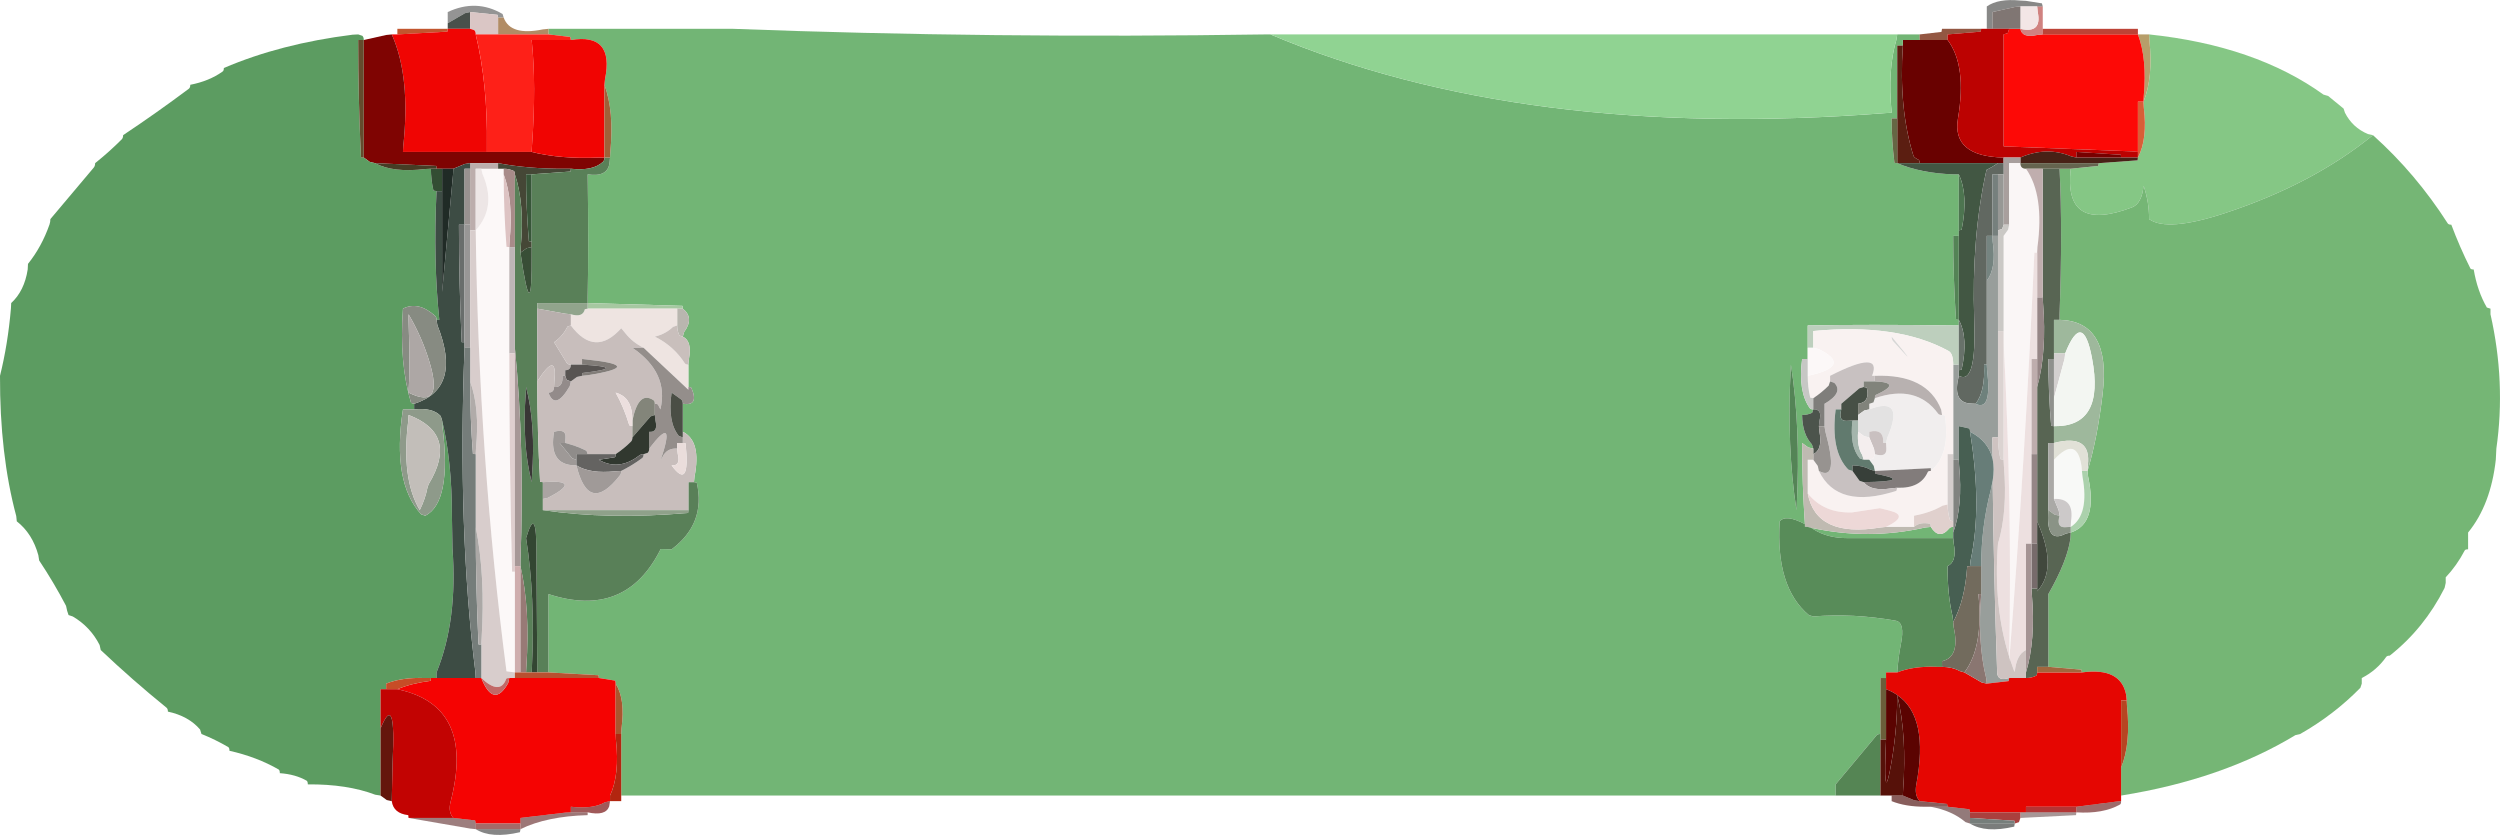 <?xml version="1.0" encoding="UTF-8" standalone="no"?>
<svg xmlns:xlink="http://www.w3.org/1999/xlink" height="149.2px" width="446.7px" xmlns="http://www.w3.org/2000/svg">
  <g transform="matrix(1.0, 0.0, 0.0, 1.0, 223.35, 74.6)">
    <path d="M160.65 -68.45 Q179.65 -66.45 191.8 -57.7 L192.65 -57.45 195.4 -55.2 195.65 -54.45 Q197.0 -51.8 199.75 -50.65 L200.65 -50.45 Q189.9 -41.7 174.3 -36.55 163.9 -33.1 160.65 -35.45 160.65 -38.45 159.75 -41.15 L159.65 -41.35 Q159.35 -38.25 157.6 -37.55 145.3 -32.85 146.65 -44.45 L151.55 -44.95 151.65 -45.45 158.6 -45.95 158.65 -46.45 Q160.4 -49.7 159.7 -55.45 L159.65 -56.45 Q161.4 -60.7 160.7 -67.45 L160.65 -68.45" fill="#85c785" fill-opacity="0.996" fill-rule="evenodd" stroke="none"/>
    <path d="M158.65 -68.45 L159.65 -68.45 160.65 -68.45 160.7 -67.45 Q161.4 -60.7 159.65 -56.45 L159.7 -57.45 Q160.3 -64.1 158.65 -68.45" fill="#b79e6a" fill-rule="evenodd" stroke="none"/>
    <path d="M200.65 -50.45 Q208.3 -43.6 214.0 -34.7 214.15 -34.45 214.65 -34.45 216.15 -30.45 218.05 -26.65 218.15 -26.45 218.65 -26.45 219.3 -22.6 221.0 -19.65 L221.65 -19.45 221.65 -18.45 Q224.4 -6.3 222.7 5.55 L222.65 6.55 222.6 7.55 Q221.7 15.6 217.65 20.55 L217.65 22.55 217.65 23.55 Q217.15 23.55 217.05 23.75 215.6 26.5 213.65 28.55 L213.65 29.55 213.45 30.45 Q209.8 37.7 203.65 42.55 203.15 42.55 203.0 42.8 201.3 45.2 198.65 46.55 L198.65 47.55 198.4 48.3 Q193.7 53.1 187.65 56.55 L186.8 56.75 Q173.75 64.65 155.65 67.55 L155.65 66.55 155.65 62.55 Q157.4 58.3 156.7 51.55 L156.65 50.55 156.55 49.55 Q155.6 44.6 148.65 45.55 L148.55 45.05 142.65 44.55 142.65 43.55 142.65 31.55 Q146.1 25.5 146.6 21.55 L146.65 20.55 Q151.55 18.95 149.75 10.55 L149.65 9.55 Q151.4 3.8 152.35 -4.25 153.9 -17.2 144.65 -17.45 L144.65 -18.45 Q145.2 -33.4 144.65 -44.45 L145.65 -44.45 146.65 -44.45 Q145.3 -32.85 157.6 -37.55 159.35 -38.25 159.65 -41.35 L159.75 -41.15 Q160.65 -38.45 160.65 -35.45 163.9 -33.1 174.3 -36.55 189.9 -41.7 200.65 -50.45" fill="#75b675" fill-opacity="0.996" fill-rule="evenodd" stroke="none"/>
    <path d="M159.65 -56.45 L159.7 -55.45 Q160.4 -49.7 158.65 -46.45 L158.65 -47.45 158.65 -48.45 158.65 -56.45 159.65 -56.45" fill="#d95e37" fill-rule="evenodd" stroke="none"/>
    <path d="M158.65 -68.45 Q160.3 -64.1 159.7 -57.45 L159.65 -56.45 158.65 -56.45 158.65 -48.45 158.65 -47.45 157.65 -47.55 134.65 -48.45 134.65 -49.45 134.65 -68.45 135.4 -68.7 135.65 -69.45 136.65 -69.45 137.65 -69.45 Q137.95 -67.75 140.65 -68.35 L141.65 -68.45 157.65 -68.45 158.65 -68.45" fill="#fd0906" fill-rule="evenodd" stroke="none"/>
    <path d="M116.65 -66.45 L116.65 -67.45 118.65 -67.45 119.65 -67.45 123.65 -67.45 124.65 -67.45 Q128.1 -62.9 126.5 -53.45 125.35 -46.65 134.65 -46.45 L134.65 -45.45 133.65 -45.45 132.65 -45.45 119.65 -45.45 Q119.65 -45.95 119.45 -46.05 118.65 -46.45 118.55 -46.75 115.9 -55.2 116.65 -66.45" fill="#690100" fill-rule="evenodd" stroke="none"/>
    <path d="M104.65 67.55 L66.65 67.55 -112.35 67.55 -112.35 66.55 -112.35 56.55 -112.3 55.55 Q-111.6 50.3 -113.35 47.55 -113.35 47.05 -113.5 47.0 L-116.35 46.55 -116.4 46.05 -125.35 45.55 -125.35 44.55 -125.35 31.55 Q-111.55 36.05 -105.3 23.5 L-103.35 23.55 Q-97.2 18.95 -98.85 11.65 L-99.35 11.55 -99.25 10.55 Q-98.0 4.2 -101.35 2.55 L-101.35 1.55 -101.35 -2.45 Q-98.4 -2.0 -99.8 -5.25 -99.85 -5.45 -100.35 -5.45 L-100.35 -6.45 -100.35 -9.45 -100.25 -10.45 Q-99.65 -13.65 -101.35 -14.45 L-101.1 -15.3 Q-99.25 -17.8 -101.35 -19.45 L-101.4 -19.95 -118.35 -20.45 -118.35 -21.45 Q-118.15 -30.65 -118.35 -43.45 -114.8 -42.9 -114.45 -45.45 L-114.35 -46.45 -114.3 -47.45 Q-113.6 -54.7 -115.35 -59.45 L-115.25 -60.45 Q-113.55 -68.75 -121.35 -67.45 L-121.45 -68.0 -125.35 -68.45 -125.35 -69.45 -93.35 -69.45 -92.35 -69.45 Q-46.1 -67.7 2.65 -68.45 L3.65 -68.45 Q48.95 -49.35 113.65 -54.4 L114.65 -54.45 Q113.9 -62.2 115.5 -67.5 L115.65 -68.45 118.65 -68.45 119.65 -68.45 119.65 -67.45 118.65 -67.45 116.65 -67.45 116.65 -66.45 115.65 -66.45 115.65 -54.45 115.65 -53.45 114.65 -53.45 Q114.65 -49.45 115.15 -45.5 L115.65 -45.45 Q119.85 -43.65 125.65 -43.45 L126.65 -43.45 126.65 -34.45 126.65 -33.45 126.65 -32.45 125.65 -32.45 Q125.65 -24.95 126.15 -17.5 L126.65 -17.45 126.65 -16.45 125.65 -16.45 Q110.45 -16.65 99.65 -16.45 L99.65 -13.45 99.65 -12.45 99.65 -11.45 99.65 -10.45 98.65 -10.45 Q97.9 -4.7 100.0 -1.7 100.15 -1.45 100.65 -1.45 L100.45 -0.85 Q99.65 -0.45 98.65 -0.45 98.7 3.0 100.4 4.8 L100.65 5.55 99.75 5.35 98.65 4.55 Q98.65 11.8 99.15 19.05 95.75 17.25 94.65 18.55 93.9 30.3 99.85 35.3 L100.65 35.55 Q107.7 34.95 115.35 36.3 117.1 36.6 116.3 40.5 115.85 42.75 115.65 45.55 L114.65 45.55 113.65 45.55 113.65 46.55 112.65 46.55 112.65 55.55 112.65 56.55 Q112.15 56.55 111.95 56.8 L104.65 65.55 104.65 66.55 104.65 67.55 M125.65 20.55 L125.65 21.55 106.65 21.55 Q103.15 21.55 100.65 19.95 L100.25 19.7 Q110.5 21.95 120.65 19.65 L121.65 19.55 Q123.15 21.95 124.95 19.8 125.15 19.55 125.65 19.55 L125.65 20.55 M96.65 -9.45 L96.6 -8.45 Q95.9 5.3 97.65 16.55 L97.7 15.55 Q98.4 1.8 96.65 -9.45" fill="#72b575" fill-opacity="0.996" fill-rule="evenodd" stroke="none"/>
    <path d="M3.65 -68.45 L114.65 -68.45 115.65 -68.45 115.5 -67.5 Q113.9 -62.2 114.65 -54.45 L113.65 -54.4 Q48.95 -49.35 3.65 -68.45" fill="#90d392" fill-rule="evenodd" stroke="none"/>
    <path d="M115.65 -53.45 L115.65 -54.45 115.65 -66.45 116.65 -66.45 Q115.9 -55.2 118.55 -46.75 118.65 -46.45 119.45 -46.05 119.65 -45.95 119.65 -45.45 L118.65 -45.45 115.65 -45.45 115.65 -46.45 115.65 -53.45" fill="#5b1e11" fill-rule="evenodd" stroke="none"/>
    <path d="M115.65 -53.45 L115.65 -46.45 115.65 -45.45 115.15 -45.5 Q114.65 -49.45 114.65 -53.45 L115.65 -53.45" fill="#666644" fill-rule="evenodd" stroke="none"/>
    <path d="M115.65 -45.45 L118.65 -45.45 119.65 -45.45 132.65 -45.45 133.65 -45.45 132.55 -44.75 131.6 -44.25 Q128.9 -32.2 129.4 -17.45 129.85 -5.7 126.65 -7.45 L126.65 -8.45 127.15 -8.55 Q128.4 -14.2 126.65 -17.45 L126.65 -18.45 126.65 -32.45 126.65 -33.45 127.15 -33.55 Q128.4 -39.7 126.65 -43.45 L125.65 -43.45 Q119.85 -43.65 115.65 -45.45" fill="#425743" fill-rule="evenodd" stroke="none"/>
    <path d="M141.65 -73.45 L141.65 -70.45 141.65 -69.45 141.65 -68.45 140.65 -68.35 Q137.95 -67.75 137.65 -69.45 141.55 -68.55 140.75 -72.45 L140.65 -73.45 141.65 -73.45" fill="#c9706e" fill-opacity="0.875" fill-rule="evenodd" stroke="none"/>
    <path d="M131.65 -69.45 L131.65 -70.45 131.65 -71.45 131.65 -73.45 Q133.7 -74.9 137.65 -74.5 L138.65 -74.45 141.5 -74.0 141.65 -73.45 140.65 -73.45 139.65 -73.45 137.65 -73.45 136.65 -73.35 132.65 -72.45 132.65 -70.45 132.65 -69.45 131.65 -69.45" fill="#2d2d2b" fill-opacity="0.565" fill-rule="evenodd" stroke="none"/>
    <path d="M137.65 -73.45 L139.65 -73.45 140.65 -73.45 140.75 -72.45 Q141.55 -68.55 137.65 -69.45 L137.65 -70.45 137.65 -73.45" fill="#f3e5e5" fill-opacity="0.992" fill-rule="evenodd" stroke="none"/>
    <path d="M141.65 -69.45 L157.65 -69.45 158.65 -69.45 158.65 -68.45 157.65 -68.45 141.65 -68.45 141.65 -69.45" fill="#ad1607" fill-opacity="0.804" fill-rule="evenodd" stroke="none"/>
    <path d="M137.65 -73.45 L137.65 -70.45 137.65 -69.45 136.65 -69.45 135.65 -69.45 134.65 -69.45 132.65 -69.45 132.65 -70.45 132.65 -72.45 136.65 -73.35 137.65 -73.45" fill="#7f7471" fill-opacity="0.988" fill-rule="evenodd" stroke="none"/>
    <path d="M119.65 -68.45 L123.55 -68.9 123.65 -69.45 129.65 -69.45 130.65 -69.45 130.55 -68.95 124.65 -68.45 124.65 -67.45 123.65 -67.45 119.65 -67.45 119.65 -68.45" fill="#854129" fill-opacity="0.882" fill-rule="evenodd" stroke="none"/>
    <path d="M130.65 -69.45 L131.65 -69.45 132.65 -69.45 134.65 -69.45 135.65 -69.45 135.4 -68.7 134.65 -68.45 134.65 -49.45 134.65 -48.45 157.65 -47.55 158.65 -47.45 158.65 -46.45 157.65 -46.45 155.65 -46.45 155.6 -46.95 147.65 -47.45 147.65 -46.45 146.75 -46.65 Q142.35 -48.5 137.65 -46.45 L136.65 -46.45 134.65 -46.45 Q125.35 -46.65 126.5 -53.45 128.1 -62.9 124.65 -67.45 L124.65 -68.45 130.55 -68.95 130.65 -69.45" fill="#bc0100" fill-opacity="0.996" fill-rule="evenodd" stroke="none"/>
    <path d="M158.65 -46.45 L158.6 -45.95 151.65 -45.45 150.65 -45.45 137.65 -45.45 137.65 -46.45 Q142.35 -48.5 146.75 -46.65 L147.65 -46.45 154.65 -46.45 155.65 -46.45 157.65 -46.45 158.65 -46.45" fill="#482116" fill-rule="evenodd" stroke="none"/>
    <path d="M137.65 -46.45 L137.65 -45.45 136.65 -45.45 135.65 -45.45 135.65 -35.45 135.65 -34.45 134.65 -34.45 134.65 -35.45 134.65 -43.45 134.65 -44.45 134.65 -45.45 134.65 -46.45 136.65 -46.45 137.65 -46.45" fill="#a89f9d" fill-rule="evenodd" stroke="none"/>
    <path d="M135.65 -34.45 L135.65 -35.45 135.65 -45.45 136.65 -45.45 137.65 -45.45 Q137.65 -44.95 137.9 -44.7 138.15 -44.45 138.65 -44.45 141.95 -39.75 140.7 -30.45 L140.65 -29.45 140.15 -29.45 Q138.5 7.55 135.7 42.9 L135.65 43.55 135.65 42.75 135.65 42.55 Q136.2 15.5 134.65 -13.45 L134.65 -14.45 134.65 -15.45 134.65 -16.45 134.65 -32.45 135.45 -33.55 135.65 -34.45" fill="#faf6f6" fill-rule="evenodd" stroke="none"/>
    <path d="M126.65 -7.45 Q129.85 -5.7 129.4 -17.45 128.9 -32.2 131.6 -44.25 L132.55 -44.75 133.65 -45.45 134.65 -45.45 134.65 -44.45 134.65 -43.45 133.65 -43.45 132.65 -43.45 132.65 -33.45 132.65 -32.45 131.65 -32.45 131.65 -25.45 131.65 -24.45 131.65 -10.45 131.65 -9.45 131.15 -9.45 Q131.4 -4.7 129.65 -2.45 L128.65 -2.5 Q125.45 -2.75 126.65 -7.45" fill="#616861" fill-rule="evenodd" stroke="none"/>
    <path d="M126.65 -43.45 Q128.4 -39.7 127.15 -33.55 L126.65 -33.45 126.65 -34.45 126.65 -43.45" fill="#4d7550" fill-rule="evenodd" stroke="none"/>
    <path d="M151.65 -45.45 L151.55 -44.95 146.65 -44.45 145.65 -44.45 144.65 -44.45 143.65 -44.45 141.65 -44.45 140.65 -44.45 138.65 -44.45 Q138.15 -44.45 137.9 -44.7 137.65 -44.95 137.65 -45.45 L150.65 -45.45 151.65 -45.45" fill="#65644f" fill-rule="evenodd" stroke="none"/>
    <path d="M132.65 -32.45 L132.65 -33.45 132.65 -43.45 133.65 -43.45 133.65 -34.45 133.65 -33.45 133.65 -32.45 132.65 -32.45" fill="#76807d" fill-rule="evenodd" stroke="none"/>
    <path d="M134.65 -43.45 L134.65 -35.45 134.65 -34.45 134.4 -33.7 133.65 -33.45 133.65 -34.45 133.65 -43.45 134.65 -43.45" fill="#979895" fill-rule="evenodd" stroke="none"/>
    <path d="M134.65 -34.45 L135.65 -34.45 135.45 -33.55 134.65 -32.45 134.65 -16.45 134.65 -15.45 133.65 -15.45 133.65 -16.45 133.65 -32.45 133.65 -33.45 134.4 -33.7 134.65 -34.45" fill="#cac8c5" fill-rule="evenodd" stroke="none"/>
    <path d="M155.65 -46.45 L154.65 -46.45 147.65 -46.45 147.65 -47.45 155.6 -46.95 155.65 -46.45" fill="#780000" fill-rule="evenodd" stroke="none"/>
    <path d="M141.65 -44.45 L143.65 -44.45 144.65 -44.45 Q145.2 -33.4 144.65 -18.45 L144.65 -17.45 143.65 -17.45 143.65 -12.45 143.65 -11.45 143.65 -10.45 142.65 -10.45 Q142.65 -4.45 143.15 1.5 L143.65 1.55 143.65 3.55 143.65 4.55 142.65 4.55 142.65 15.55 142.65 16.55 Q142.15 22.7 145.75 20.75 L146.65 20.55 146.6 21.55 Q146.1 25.5 142.65 31.55 L142.65 43.55 142.65 44.55 141.65 44.55 140.65 44.55 140.65 45.55 Q140.65 46.05 140.45 46.15 139.65 46.55 138.65 46.55 L138.65 45.55 Q140.4 39.8 139.7 31.55 L139.65 30.55 140.65 30.55 140.65 31.05 Q144.4 27.0 140.65 18.55 L140.65 17.55 140.65 6.55 140.65 5.55 140.65 -5.45 Q142.4 -11.7 141.7 -20.45 L141.65 -21.45 141.65 -22.45 141.65 -44.45" fill="#586553" fill-rule="evenodd" stroke="none"/>
    <path d="M138.65 -44.45 L140.65 -44.45 141.65 -44.45 141.65 -22.45 141.65 -21.45 140.65 -21.45 140.65 -22.45 140.65 -29.45 140.7 -30.45 Q141.95 -39.75 138.65 -44.45" fill="#c0aeae" fill-rule="evenodd" stroke="none"/>
    <path d="M140.65 -21.45 L141.65 -21.45 141.7 -20.45 Q142.4 -11.7 140.65 -5.45 L140.65 -6.45 140.65 -10.45 140.65 -11.45 140.65 -21.45" fill="#968686" fill-rule="evenodd" stroke="none"/>
    <path d="M134.65 -13.45 Q136.2 15.5 135.65 42.55 L135.65 42.75 Q132.8 33.65 133.65 22.55 135.4 16.8 134.7 8.55 L134.65 7.55 134.65 6.55 134.65 -13.45 M135.7 42.9 Q138.5 7.55 140.15 -29.45 L140.65 -29.45 140.65 -22.45 140.65 -21.45 140.65 -11.45 140.65 -10.45 139.65 -10.45 139.65 5.55 139.65 6.55 139.65 21.55 139.65 22.55 138.65 22.55 138.65 40.55 138.65 41.55 Q136.95 42.35 136.65 45.45 L136.5 45.2 135.7 42.9" fill="#ede0e0" fill-rule="evenodd" stroke="none"/>
    <path d="M139.65 6.55 L139.65 5.55 139.65 -10.45 140.65 -10.45 140.65 -6.45 140.65 -5.45 140.65 5.55 140.65 6.55 139.65 6.55" fill="#beadad" fill-rule="evenodd" stroke="none"/>
    <path d="M143.65 1.55 L143.15 1.5 Q142.65 -4.45 142.65 -10.45 L143.65 -10.45 143.65 -4.45 143.65 -3.45 143.65 0.55 143.65 1.55" fill="#8f918d" fill-rule="evenodd" stroke="none"/>
    <path d="M144.65 -17.45 Q153.9 -17.2 152.35 -4.25 151.4 3.8 149.65 9.55 L149.7 8.55 Q150.4 2.8 143.65 4.55 L143.65 3.55 143.65 1.55 Q152.8 1.7 150.45 -10.6 148.8 -19.35 145.65 -11.45 L144.65 -11.45 143.65 -11.45 143.65 -12.45 143.65 -17.45 144.65 -17.45" fill="#9eb89c" fill-rule="evenodd" stroke="none"/>
    <path d="M143.65 -11.45 L144.65 -11.45 145.65 -11.45 145.55 -10.5 143.65 -3.45 143.65 -4.45 143.65 -10.45 143.65 -11.45" fill="#d3d0cf" fill-rule="evenodd" stroke="none"/>
    <path d="M145.65 -11.45 Q148.8 -19.35 150.45 -10.6 152.8 1.7 143.65 1.55 L143.65 0.55 143.65 -3.45 145.55 -10.5 145.65 -11.45" fill="#f3f6f2" fill-rule="evenodd" stroke="none"/>
    <path d="M126.65 -8.45 L126.65 -7.45 Q125.45 -2.75 128.65 -2.5 L129.65 -2.45 Q132.6 -1.0 131.7 -8.45 L131.65 -9.45 131.65 -10.45 131.65 -24.45 Q133.4 -26.7 132.7 -31.45 L132.65 -32.45 133.65 -32.45 133.65 -16.45 133.65 -15.45 133.65 2.55 133.65 3.55 132.65 3.55 132.7 7.45 Q131.95 4.2 128.65 2.55 128.65 2.05 128.45 1.95 L126.65 1.55 126.65 6.55 126.65 7.55 125.65 7.55 125.65 6.55 125.65 5.55 125.65 -9.45 126.65 -9.45 126.65 -8.45 M132.7 11.3 Q132.9 28.35 133.5 45.55 133.55 47.2 135.65 46.55 L135.55 47.1 131.65 47.55 131.55 46.6 Q129.95 40.25 130.65 31.55 L130.65 30.55 130.65 26.55 Q130.65 19.55 132.35 13.0 L132.7 11.3" fill="#989e9b" fill-rule="evenodd" stroke="none"/>
    <path d="M132.65 -32.45 L132.7 -31.45 Q133.4 -26.7 131.65 -24.45 L131.65 -25.45 131.65 -32.45 132.65 -32.45" fill="#758480" fill-rule="evenodd" stroke="none"/>
    <path d="M126.65 -32.45 L126.65 -18.45 126.65 -17.45 126.15 -17.5 Q125.65 -24.95 125.65 -32.45 L126.65 -32.45" fill="#548356" fill-rule="evenodd" stroke="none"/>
    <path d="M99.65 -12.45 L99.65 -13.45 99.65 -16.45 Q110.45 -16.65 125.65 -16.45 L126.65 -16.45 126.65 -10.45 126.65 -9.45 125.65 -9.45 Q125.65 -11.45 124.8 -11.9 115.65 -16.9 100.65 -15.45 L100.65 -13.45 100.65 -12.45 99.65 -12.45" fill="#bdcfbd" fill-rule="evenodd" stroke="none"/>
    <path d="M126.65 -17.45 Q128.4 -14.2 127.15 -8.55 L126.65 -8.45 126.65 -9.45 126.65 -10.45 126.65 -16.45 126.65 -17.45" fill="#68726a" fill-rule="evenodd" stroke="none"/>
    <path d="M100.65 -12.45 L100.65 -13.45 100.65 -15.45 Q115.65 -16.9 124.8 -11.9 125.65 -11.45 125.65 -9.45 L125.65 5.55 125.65 6.55 124.65 6.55 124.65 14.55 124.65 15.55 123.75 15.75 Q121.6 17.0 118.65 17.55 L118.65 18.55 118.65 19.55 117.65 19.55 113.65 19.55 Q117.85 17.55 114.35 16.65 L112.55 16.2 107.6 16.95 Q102.55 17.15 99.65 13.55 L99.65 12.55 99.65 7.55 100.65 7.55 101.45 8.65 101.65 9.55 Q105.0 16.5 115.5 13.1 L115.65 12.55 Q119.8 12.7 121.1 9.75 121.15 9.55 121.65 9.55 125.2 6.6 124.15 -0.4 L123.65 -0.45 123.5 -1.4 Q121.0 -7.8 111.65 -7.45 L111.15 -7.45 Q113.05 -12.25 103.65 -7.45 L103.65 -6.45 103.4 -5.7 Q102.15 -4.45 100.65 -3.45 L100.1 -3.55 Q99.65 -5.45 99.65 -7.45 107.85 -9.2 101.55 -12.25 L100.65 -12.45 M114.65 -14.45 Q114.65 -13.95 114.9 -13.65 120.2 -7.75 114.65 -14.45" fill="#f9f2f1" fill-rule="evenodd" stroke="none"/>
    <path d="M131.65 -9.45 L131.7 -8.45 Q132.6 -1.0 129.65 -2.45 131.4 -4.7 131.15 -9.45 L131.65 -9.45" fill="#6e817c" fill-rule="evenodd" stroke="none"/>
    <path d="M134.65 -15.45 L134.65 -14.45 134.65 -13.45 134.65 6.55 134.65 7.55 134.1 7.45 Q133.65 5.55 133.65 3.55 L133.65 2.55 133.65 -15.45 134.65 -15.45" fill="#dbd3d1" fill-rule="evenodd" stroke="none"/>
    <path d="M135.65 42.75 L135.65 43.55 135.7 42.9 136.5 45.2 136.65 45.45 Q136.95 42.35 138.65 41.55 L138.65 44.55 138.65 45.55 138.65 46.55 137.65 46.55 135.65 46.55 Q133.55 47.2 133.5 45.55 132.9 28.35 132.7 11.3 133.05 9.15 132.7 7.45 L132.65 3.55 133.65 3.55 Q133.65 5.55 134.1 7.45 L134.65 7.55 134.7 8.55 Q135.4 16.8 133.65 22.55 132.8 33.65 135.65 42.75" fill="#cec3c1" fill-rule="evenodd" stroke="none"/>
    <path d="M126.65 7.55 L126.65 6.55 126.65 1.55 128.45 1.95 Q128.65 2.05 128.65 2.55 130.85 15.9 128.75 25.55 L128.65 26.55 128.15 26.6 Q127.75 32.65 125.65 36.55 L125.55 35.6 Q124.6 31.6 124.65 26.55 126.35 25.75 125.75 22.55 L125.65 21.55 125.65 20.55 Q127.4 15.8 126.7 8.55 L126.65 7.55" fill="#475f52" fill-rule="evenodd" stroke="none"/>
    <path d="M123.65 -0.45 L124.15 -0.4 Q125.2 6.6 121.65 9.55 L121.65 9.05 111.65 9.55 111.45 8.65 110.65 7.55 111.4 7.3 111.65 6.55 Q113.8 7.2 113.7 5.55 L113.65 4.55 113.85 3.65 Q117.15 -3.95 110.65 -1.45 L110.65 -2.45 111.4 -2.7 111.65 -3.45 Q119.05 -6.0 122.95 -0.7 123.15 -0.45 123.65 -0.45" fill="#f1eeee" fill-rule="evenodd" stroke="none"/>
    <path d="M111.65 -7.45 Q121.0 -7.8 123.5 -1.4 L123.65 -0.45 Q123.15 -0.45 122.95 -0.7 119.05 -6.0 111.65 -3.45 111.65 -3.95 111.85 -4.05 116.7 -6.25 111.65 -6.45 L111.65 -7.45" fill="#b8b1b0" fill-rule="evenodd" stroke="none"/>
    <path d="M125.65 7.55 L126.65 7.55 126.7 8.55 Q127.4 15.8 125.65 20.55 L125.65 19.55 125.65 18.55 125.65 17.55 125.65 7.55" fill="#818380" fill-rule="evenodd" stroke="none"/>
    <path d="M124.65 15.55 L124.65 14.55 124.65 6.55 125.65 6.55 125.65 7.55 125.65 17.55 125.65 18.55 125.1 18.4 Q124.65 17.05 124.65 15.55" fill="#d5cecd" fill-rule="evenodd" stroke="none"/>
    <path d="M121.65 9.55 Q121.15 9.55 121.1 9.75 119.8 12.7 115.65 12.55 L114.65 12.65 Q110.95 13.25 109.65 11.55 118.9 11.4 111.75 10.05 L111.65 9.55 121.65 9.05 121.65 9.55" fill="#827c7b" fill-rule="evenodd" stroke="none"/>
    <path d="M118.65 19.55 L118.65 18.55 118.65 17.55 Q121.6 17.0 123.75 15.75 L124.65 15.55 Q124.65 17.05 125.1 18.4 L125.65 18.55 125.65 19.55 Q125.15 19.55 124.95 19.8 123.15 21.95 121.65 19.55 L121.55 19.0 Q119.7 18.6 118.65 19.55" fill="#e0d0cd" fill-rule="evenodd" stroke="none"/>
    <path d="M132.7 7.45 Q133.05 9.15 132.7 11.3 L132.35 13.0 Q130.65 19.55 130.65 26.55 L129.65 26.55 128.65 26.55 128.75 25.55 Q130.85 15.9 128.65 2.55 131.95 4.2 132.7 7.45" fill="#677d78" fill-rule="evenodd" stroke="none"/>
    <path d="M142.65 16.55 L142.65 15.55 142.65 4.55 143.65 4.55 143.65 6.55 143.65 7.55 143.65 13.55 143.65 14.55 144.5 16.6 144.65 17.55 143.75 17.35 142.65 16.55" fill="#aaa9a6" fill-rule="evenodd" stroke="none"/>
    <path d="M148.65 9.55 L148.75 10.55 Q150.0 17.4 146.65 19.55 L146.7 18.55 Q147.35 14.35 143.65 14.55 L143.65 13.55 143.65 7.55 Q147.7 3.2 148.55 8.55 L148.65 9.55" fill="#f8f9f7" fill-rule="evenodd" stroke="none"/>
    <path d="M149.65 9.55 L149.75 10.55 Q151.55 18.95 146.65 20.55 L146.65 19.55 Q150.0 17.4 148.75 10.55 L148.65 9.55 149.65 9.55" fill="#abd1ac" fill-rule="evenodd" stroke="none"/>
    <path d="M143.65 4.55 Q150.4 2.8 149.7 8.55 L149.65 9.55 148.65 9.55 148.55 8.55 Q147.7 3.2 143.65 7.55 L143.65 6.55 143.65 4.55" fill="#e1e1d7" fill-rule="evenodd" stroke="none"/>
    <path d="M139.65 6.55 L140.65 6.55 140.65 17.55 140.65 18.55 140.65 21.55 140.65 22.55 139.65 22.55 139.65 21.55 139.65 6.55" fill="#958686" fill-rule="evenodd" stroke="none"/>
    <path d="M143.65 14.55 Q147.35 14.35 146.7 18.55 L146.65 19.55 145.65 19.6 Q144.05 19.7 144.65 17.55 L144.5 16.6 143.65 14.55" fill="#ccc9c9" fill-rule="evenodd" stroke="none"/>
    <path d="M100.65 -12.45 L101.55 -12.25 Q107.85 -9.2 99.65 -7.45 L99.65 -8.45 99.65 -10.45 99.65 -11.45 99.65 -12.45 100.65 -12.45 M-138.35 -33.45 Q-134.55 -37.65 -137.15 -43.55 L-137.35 -44.45 -135.35 -44.45 -134.35 -44.45 -133.35 -44.45 -133.35 -43.45 Q-133.35 -36.95 -132.85 -30.5 L-132.35 -30.45 -132.35 -12.45 -132.35 -11.45 Q-132.35 8.05 -131.85 27.55 L-131.35 27.55 -131.35 44.55 -131.35 45.55 -132.85 45.35 Q-137.8 7.5 -138.35 -33.45" fill="#fcf8f8" fill-rule="evenodd" stroke="none"/>
    <path d="M99.65 -7.45 Q99.65 -5.45 100.1 -3.55 L100.65 -3.45 100.65 -2.45 100.65 -1.45 Q100.15 -1.45 100.0 -1.7 97.9 -4.7 98.65 -10.45 L99.65 -10.45 99.65 -8.45 99.65 -7.45" fill="#c6c7c4" fill-rule="evenodd" stroke="none"/>
    <path d="M114.65 -14.45 Q120.2 -7.75 114.9 -13.65 114.65 -13.95 114.65 -14.45" fill="#d7d6d5" fill-rule="evenodd" stroke="none"/>
    <path d="M96.65 -9.45 Q98.4 1.8 97.7 15.55 L97.65 16.55 Q95.9 5.3 96.6 -8.45 L96.65 -9.45" fill="#548456" fill-rule="evenodd" stroke="none"/>
    <path d="M103.65 -6.45 L103.65 -7.45 Q113.05 -12.25 111.15 -7.45 L111.65 -7.45 111.65 -6.45 110.65 -6.45 109.65 -6.45 109.65 -5.45 108.85 -5.2 105.65 -2.45 105.65 -1.45 104.65 -1.45 Q103.7 6.0 106.9 9.3 L107.65 9.55 108.9 11.3 109.65 11.55 Q110.95 13.25 114.65 12.65 L115.65 12.55 115.5 13.1 Q105.0 16.5 101.65 9.55 105.3 11.55 102.8 2.5 L102.65 1.55 102.65 0.55 102.65 -2.45 Q106.1 -4.45 104.4 -6.2 L103.65 -6.45" fill="#c8c1c1" fill-rule="evenodd" stroke="none"/>
    <path d="M105.65 -1.45 L105.65 -2.45 108.85 -5.2 109.65 -5.45 110.2 -5.35 Q110.85 -2.75 108.65 -2.45 L108.65 -1.45 108.65 -0.45 108.65 0.55 107.65 0.55 106.65 0.6 Q105.05 0.7 105.65 -1.45" fill="#475046" fill-rule="evenodd" stroke="none"/>
    <path d="M109.65 -5.45 L109.65 -6.45 110.65 -6.45 111.65 -6.45 Q116.7 -6.25 111.85 -4.05 111.65 -3.95 111.65 -3.45 L111.4 -2.7 110.65 -2.45 110.65 -1.45 109.75 -1.25 108.65 -0.45 108.65 -1.45 108.65 -2.45 Q110.85 -2.75 110.2 -5.35 L109.65 -5.45" fill="#81837b" fill-rule="evenodd" stroke="none"/>
    <path d="M110.65 -1.45 Q117.15 -3.95 113.85 3.65 L113.65 4.55 113.15 4.55 Q113.3 1.9 110.65 2.55 L110.65 3.55 109.75 3.35 108.65 2.55 108.65 1.55 108.65 0.55 108.65 -0.45 109.75 -1.25 110.65 -1.45" fill="#e3e2e2" fill-rule="evenodd" stroke="none"/>
    <path d="M108.65 0.55 L108.65 1.55 108.65 2.55 Q108.45 5.25 109.4 6.7 L109.65 7.55 108.95 7.3 Q107.1 5.1 107.65 0.55 L108.65 0.55" fill="#a4b5ac" fill-rule="evenodd" stroke="none"/>
    <path d="M113.65 4.55 L113.7 5.55 Q113.8 7.2 111.65 6.55 L111.5 5.6 110.65 3.55 110.65 2.55 Q113.3 1.9 113.15 4.55 L113.65 4.55" fill="#c9c0c0" fill-rule="evenodd" stroke="none"/>
    <path d="M111.65 6.55 L111.4 7.3 110.65 7.55 109.65 7.55 109.4 6.7 Q108.45 5.25 108.65 2.55 L109.75 3.35 110.65 3.55 111.5 5.6 111.65 6.55" fill="#f4eeee" fill-rule="evenodd" stroke="none"/>
    <path d="M100.65 -3.45 Q102.15 -4.45 103.4 -5.7 L103.65 -6.45 104.4 -6.2 Q106.1 -4.45 102.65 -2.45 L102.65 0.55 102.65 1.55 101.65 1.55 101.75 0.6 Q102.3 -1.55 100.65 -1.45 L100.65 -2.45 100.65 -3.45" fill="#7f7e7b" fill-rule="evenodd" stroke="none"/>
    <path d="M100.65 5.55 L100.4 4.8 Q98.7 3.0 98.65 -0.45 99.65 -0.45 100.45 -0.85 L100.65 -1.45 Q102.3 -1.55 101.75 0.6 L101.65 1.55 101.75 2.55 Q102.35 5.75 100.65 6.55 L100.65 5.55" fill="#4c544c" fill-rule="evenodd" stroke="none"/>
    <path d="M101.65 9.55 L101.45 8.65 100.65 7.55 100.65 6.55 Q102.35 5.75 101.75 2.55 L101.65 1.55 102.65 1.55 102.8 2.5 Q105.3 11.55 101.65 9.55" fill="#979390" fill-rule="evenodd" stroke="none"/>
    <path d="M110.65 7.55 L111.45 8.65 111.65 9.55 110.8 9.3 Q109.6 8.6 107.65 8.55 L107.65 9.55 106.9 9.3 Q103.7 6.0 104.65 -1.45 L105.65 -1.45 Q105.05 0.7 106.65 0.6 L107.65 0.55 Q107.1 5.1 108.95 7.3 L109.65 7.55 110.65 7.55" fill="#617a6e" fill-rule="evenodd" stroke="none"/>
    <path d="M111.65 9.55 L111.75 10.05 Q118.9 11.4 109.65 11.55 L108.9 11.3 107.65 9.55 107.65 8.55 Q109.6 8.6 110.8 9.3 L111.65 9.55" fill="#373f39" fill-rule="evenodd" stroke="none"/>
    <path d="M100.65 7.55 L99.65 7.55 99.65 12.55 99.65 13.55 Q101.15 21.55 112.65 19.65 L113.65 19.55 117.65 19.55 118.65 19.55 Q119.7 18.6 121.55 19.0 L121.65 19.55 120.65 19.65 Q110.5 21.95 100.25 19.7 L99.65 19.55 99.15 19.5 99.15 19.05 Q98.65 11.8 98.65 4.55 L99.75 5.35 100.65 5.55 100.65 6.55 100.65 7.55" fill="#bfbab1" fill-rule="evenodd" stroke="none"/>
    <path d="M99.65 13.55 Q102.55 17.15 107.6 16.95 L112.55 16.2 114.35 16.65 Q117.85 17.55 113.65 19.55 L112.65 19.65 Q101.15 21.55 99.65 13.55" fill="#edd8d7" fill-rule="evenodd" stroke="none"/>
    <path d="M125.65 21.55 L125.75 22.55 Q126.35 25.75 124.65 26.55 124.6 31.6 125.55 35.6 L125.65 36.55 125.75 37.55 Q126.9 42.8 123.65 43.55 L123.65 44.55 122.65 44.55 Q118.5 44.4 115.65 45.55 115.85 42.75 116.3 40.5 117.1 36.6 115.35 36.3 107.7 34.95 100.65 35.55 L99.85 35.3 Q93.9 30.3 94.65 18.55 95.75 17.25 99.15 19.05 L99.15 19.5 99.65 19.55 100.25 19.7 100.65 19.95 Q103.15 21.55 106.65 21.55 L125.65 21.55" fill="#588c59" fill-rule="evenodd" stroke="none"/>
    <path d="M155.65 67.55 L155.65 68.55 154.65 68.65 147.65 69.55 146.65 69.55 138.65 69.55 138.65 70.55 137.65 70.55 136.65 70.55 128.65 70.55 128.55 70.0 124.65 69.55 124.55 69.05 119.65 68.55 Q118.7 67.5 119.05 65.6 121.35 53.45 115.65 49.6 114.75 48.95 113.65 48.55 L113.65 47.55 113.65 46.55 113.65 45.55 114.65 45.55 115.65 45.55 Q118.5 44.4 122.65 44.55 L123.65 44.55 Q125.6 44.6 126.8 45.3 L127.65 45.55 130.75 47.35 131.65 47.55 135.55 47.1 135.65 46.55 137.65 46.55 138.65 46.55 Q139.65 46.55 140.45 46.15 140.65 46.05 140.65 45.55 L147.65 45.55 148.65 45.55 Q155.6 44.6 156.55 49.55 L156.65 50.55 155.65 50.55 155.65 61.55 155.65 62.55 155.65 66.55 155.65 67.55" fill="#e50501" fill-opacity="0.996" fill-rule="evenodd" stroke="none"/>
    <path d="M113.65 48.55 Q114.75 48.95 115.65 49.6 121.35 53.45 119.05 65.6 118.7 67.5 119.65 68.55 L118.7 68.4 116.65 67.55 116.7 66.55 Q117.4 56.8 115.65 49.6 115.65 56.55 114.3 63.3 113.15 68.95 113.65 57.55 L113.65 56.55 113.65 48.55" fill="#5b0200" fill-opacity="0.996" fill-rule="evenodd" stroke="none"/>
    <path d="M113.65 46.55 L113.65 47.55 113.65 48.55 113.65 56.55 113.65 57.55 112.65 57.55 112.65 56.55 112.65 55.55 112.65 46.55 113.65 46.55" fill="#6b5e3a" fill-rule="evenodd" stroke="none"/>
    <path d="M112.65 67.55 L111.65 67.55 104.65 67.55 104.65 66.55 104.65 65.55 111.95 56.8 Q112.15 56.55 112.65 56.55 L112.65 57.55 112.65 66.55 112.65 67.55" fill="#558554" fill-rule="evenodd" stroke="none"/>
    <path d="M114.65 67.55 L113.65 67.55 112.65 67.55 112.65 66.55 112.65 57.55 113.65 57.55 Q113.15 68.95 114.3 63.3 115.65 56.55 115.65 49.6 117.4 56.8 116.7 66.55 L116.65 67.55 115.65 67.55 114.65 67.55" fill="#561109" fill-rule="evenodd" stroke="none"/>
    <path d="M146.65 19.55 L146.65 20.55 145.75 20.75 Q142.15 22.7 142.65 16.55 L143.75 17.35 144.65 17.55 Q144.05 19.7 145.65 19.6 L146.65 19.55" fill="#8a9386" fill-rule="evenodd" stroke="none"/>
    <path d="M140.65 22.55 L140.65 21.55 140.65 18.55 Q144.4 27.0 140.65 31.05 L140.65 30.55 140.65 29.55 140.65 22.55" fill="#41483d" fill-rule="evenodd" stroke="none"/>
    <path d="M139.65 22.55 L140.65 22.55 140.65 29.55 140.65 30.55 139.65 30.55 139.65 29.55 139.65 22.55" fill="#776b6b" fill-rule="evenodd" stroke="none"/>
    <path d="M138.65 45.55 L138.65 44.55 138.65 41.55 138.65 40.55 138.65 22.55 139.65 22.55 139.65 29.55 139.65 30.55 139.7 31.55 Q140.4 39.8 138.65 45.55" fill="#a49494" fill-rule="evenodd" stroke="none"/>
    <path d="M125.65 36.55 Q127.75 32.65 128.15 26.6 L128.65 26.55 129.65 26.55 130.65 26.55 130.65 30.55 130.65 31.55 130.15 31.55 Q131.1 41.0 127.65 45.55 L126.8 45.3 Q125.6 44.6 123.65 44.55 L123.65 43.55 Q126.9 42.8 125.75 37.55 L125.65 36.55" fill="#726b5d" fill-rule="evenodd" stroke="none"/>
    <path d="M127.65 45.55 Q131.1 41.0 130.15 31.55 L130.65 31.55 Q129.95 40.25 131.55 46.6 L131.65 47.55 130.75 47.35 127.65 45.55" fill="#8a7671" fill-rule="evenodd" stroke="none"/>
    <path d="M156.65 50.55 L156.7 51.55 Q157.4 58.3 155.65 62.55 L155.65 61.55 155.65 50.55 156.65 50.55" fill="#b74522" fill-rule="evenodd" stroke="none"/>
    <path d="M142.65 44.55 L148.55 45.05 148.65 45.55 147.65 45.55 140.65 45.55 140.65 44.55 141.65 44.55 142.65 44.55" fill="#a2663d" fill-rule="evenodd" stroke="none"/>
    <path d="M155.65 68.55 Q155.65 69.05 155.45 69.15 152.45 70.85 147.65 70.55 L147.65 69.55 154.65 68.65 155.65 68.55" fill="#590000" fill-opacity="0.58" fill-rule="evenodd" stroke="none"/>
    <path d="M138.65 70.55 L138.65 69.55 146.65 69.55 147.65 69.55 147.65 70.55 146.65 70.55 138.65 70.55" fill="#9f0000" fill-opacity="0.792" fill-rule="evenodd" stroke="none"/>
    <path d="M147.65 70.55 L147.6 71.05 137.65 71.55 137.65 70.55 138.65 70.55 146.65 70.55 147.65 70.55" fill="#2a0000" fill-opacity="0.412" fill-rule="evenodd" stroke="none"/>
    <path d="M137.65 71.55 L137.4 72.3 136.65 72.55 136.6 72.05 128.65 71.55 128.65 70.55 136.65 70.55 137.65 70.55 137.65 71.55" fill="#a53432" fill-opacity="0.941" fill-rule="evenodd" stroke="none"/>
    <path d="M128.65 71.55 L136.6 72.05 136.65 72.55 135.65 72.55 128.65 72.55 128.65 71.55" fill="#747d79" fill-opacity="0.988" fill-rule="evenodd" stroke="none"/>
    <path d="M136.65 72.55 L136.55 73.1 Q131.45 74.3 128.65 72.55 L135.65 72.55 136.65 72.55" fill="#333635" fill-opacity="0.651" fill-rule="evenodd" stroke="none"/>
    <path d="M128.65 72.55 L127.85 72.3 Q125.45 70.25 121.65 69.55 L123.65 69.55 124.65 69.55 128.55 70.0 128.65 70.55 128.65 71.55 128.65 72.55" fill="#330504" fill-opacity="0.529" fill-rule="evenodd" stroke="none"/>
    <path d="M121.65 69.55 L120.65 69.55 Q117.1 69.55 114.65 68.55 L114.65 67.55 115.65 67.55 116.65 67.55 118.7 68.4 119.65 68.55 124.55 69.05 124.65 69.55 123.65 69.55 121.65 69.55" fill="#460400" fill-opacity="0.639" fill-rule="evenodd" stroke="none"/>
    <path d="M-143.35 -70.45 L-143.35 -71.45 -143.35 -72.45 Q-138.25 -74.85 -133.55 -72.1 L-133.35 -71.45 -134.35 -71.45 -134.45 -71.95 -139.35 -72.45 -140.25 -72.25 -143.35 -70.45" fill="#222322" fill-opacity="0.482" fill-rule="evenodd" stroke="none"/>
    <path d="M-133.35 -71.45 Q-132.15 -68.15 -126.35 -69.35 L-125.35 -69.45 -125.35 -68.45 -126.35 -68.45 -134.35 -68.45 -134.35 -69.45 -134.35 -71.45 -133.35 -71.45" fill="#af8961" fill-opacity="0.976" fill-rule="evenodd" stroke="none"/>
    <path d="M-143.35 -69.45 L-143.35 -70.45 -140.25 -72.25 -139.35 -72.45 -139.35 -70.45 -139.35 -69.45 -140.35 -69.45 -143.35 -69.45" fill="#3b433e" fill-opacity="0.929" fill-rule="evenodd" stroke="none"/>
    <path d="M-134.35 -71.45 L-134.35 -69.45 -134.35 -68.45 -135.35 -68.45 -138.35 -68.45 Q-138.35 -68.95 -138.6 -69.2 L-139.35 -69.45 -139.35 -70.45 -139.35 -72.45 -134.45 -71.95 -134.35 -71.45" fill="#d9c5c4" fill-opacity="0.969" fill-rule="evenodd" stroke="none"/>
    <path d="M-152.35 -68.45 L-152.35 -69.45 -144.35 -69.45 -143.35 -69.45 -143.4 -68.95 -152.35 -68.45" fill="#c2562e" fill-rule="evenodd" stroke="none"/>
    <path d="M-153.35 -68.45 L-152.35 -68.45 -143.4 -68.95 -143.35 -69.45 -140.35 -69.45 -139.35 -69.45 -138.6 -69.2 Q-138.35 -68.95 -138.35 -68.45 -136.2 -59.6 -136.35 -48.45 L-136.35 -47.45 -137.35 -47.45 -151.35 -47.45 -151.3 -48.45 Q-149.95 -60.85 -153.35 -68.45" fill="#f00503" fill-rule="evenodd" stroke="none"/>
    <path d="M-134.35 -68.45 L-126.35 -68.45 -125.35 -68.45 -121.45 -68.0 -121.35 -67.45 -122.35 -67.45 -128.35 -67.45 Q-127.5 -59.5 -128.3 -48.45 L-128.35 -47.45 -129.35 -47.45 -136.35 -47.45 -136.35 -48.45 Q-136.2 -59.6 -138.35 -68.45 L-135.35 -68.45 -134.35 -68.45" fill="#fe2018" fill-rule="evenodd" stroke="none"/>
    <path d="M-158.35 -67.45 L-154.35 -68.35 -153.35 -68.45 Q-149.95 -60.85 -151.3 -48.45 L-151.35 -47.45 -137.35 -47.45 -136.35 -47.45 -129.35 -47.45 -128.35 -47.45 Q-123.15 -46.15 -116.35 -46.45 L-115.35 -46.45 Q-115.35 -45.95 -115.6 -45.7 -117.4 -44.0 -121.35 -44.45 L-122.35 -44.45 Q-128.9 -44.4 -134.35 -45.45 L-135.35 -45.45 -139.35 -45.45 -140.3 -45.3 -142.35 -44.45 -143.35 -44.45 -144.35 -44.45 -145.35 -44.45 -145.4 -44.95 -156.35 -45.45 -157.25 -45.65 -158.35 -46.45 -158.35 -47.45 -158.35 -67.45" fill="#7f0402" fill-rule="evenodd" stroke="none"/>
    <path d="M-155.35 67.55 L-156.3 67.4 Q-161.3 65.5 -168.35 65.55 -168.35 65.05 -168.55 64.9 -170.55 63.75 -173.35 63.55 -173.35 63.05 -173.55 62.9 -177.45 60.65 -182.35 59.55 -182.35 59.05 -182.55 58.9 -184.85 57.55 -187.35 56.55 L-187.6 55.75 Q-189.65 53.35 -193.35 52.55 -193.35 52.05 -193.6 51.85 -199.7 46.9 -205.35 41.55 L-205.55 40.65 Q-207.2 37.4 -210.35 35.55 L-211.1 35.3 -211.35 34.55 -211.55 33.65 Q-213.75 29.45 -216.35 25.55 L-216.5 24.6 Q-217.55 20.75 -220.35 18.55 L-220.45 17.6 Q-223.4 6.6 -223.35 -7.45 -221.95 -13.05 -221.4 -19.45 L-221.35 -20.45 Q-219.0 -22.6 -218.4 -26.45 L-218.35 -27.45 Q-215.9 -30.5 -214.5 -34.5 -214.35 -34.95 -214.35 -35.45 L-206.6 -44.65 Q-206.35 -44.95 -206.35 -45.45 -203.85 -47.45 -201.6 -49.7 -201.35 -49.95 -201.35 -50.45 -195.35 -54.45 -189.6 -58.75 -189.35 -58.95 -189.35 -59.45 -186.0 -60.1 -183.6 -61.8 -183.35 -61.95 -183.35 -62.45 -173.2 -66.8 -160.35 -68.4 L-159.35 -68.45 -158.6 -68.2 Q-158.35 -67.95 -158.35 -67.45 L-159.35 -67.45 Q-159.35 -56.95 -158.85 -46.45 L-158.35 -46.45 -157.25 -45.65 -156.35 -45.45 Q-153.1 -43.7 -147.35 -44.4 L-146.35 -44.45 Q-146.35 -42.45 -145.9 -40.55 L-145.35 -40.45 Q-145.95 -27.85 -144.85 -17.45 L-145.35 -17.45 Q-145.35 -17.95 -145.6 -18.15 -148.6 -20.85 -151.35 -19.45 -152.05 -9.75 -149.9 -2.6 L-149.35 -2.45 -149.35 -1.45 -150.35 -1.45 -151.35 -1.45 Q-153.35 11.55 -148.1 17.3 L-147.35 17.55 Q-142.6 15.1 -144.3 1.55 L-144.35 0.55 Q-142.6 7.8 -142.6 17.55 L-142.5 23.4 Q-141.55 36.2 -145.35 45.55 L-145.35 46.55 -146.35 46.55 -147.35 46.55 Q-151.5 46.4 -154.35 47.55 L-154.35 48.55 -155.35 48.55 -155.35 54.55 -155.35 55.55 -155.35 66.55 -155.35 67.55" fill="#5c9c61" fill-opacity="0.996" fill-rule="evenodd" stroke="none"/>
    <path d="M-158.35 -46.45 L-158.85 -46.45 Q-159.35 -56.95 -159.35 -67.45 L-158.35 -67.45 -158.35 -47.45 -158.35 -46.45" fill="#644c2d" fill-rule="evenodd" stroke="none"/>
    <path d="M-145.35 -44.45 L-144.35 -44.45 -144.35 -41.45 -144.35 -40.45 -145.35 -40.45 -145.9 -40.55 Q-146.35 -42.45 -146.35 -44.45 L-145.35 -44.45" fill="#334d33" fill-rule="evenodd" stroke="none"/>
    <path d="M-156.35 -45.45 L-145.4 -44.95 -145.35 -44.45 -146.35 -44.45 -147.35 -44.4 Q-153.1 -43.7 -156.35 -45.45" fill="#463d25" fill-rule="evenodd" stroke="none"/>
    <path d="M-115.35 -46.45 L-116.35 -46.45 Q-123.15 -46.15 -128.35 -47.45 L-128.3 -48.45 Q-127.5 -59.5 -128.35 -67.45 L-122.35 -67.45 -121.35 -67.45 Q-113.55 -68.75 -115.25 -60.45 L-115.35 -59.45 -115.35 -47.45 -115.35 -46.45" fill="#f10402" fill-rule="evenodd" stroke="none"/>
    <path d="M-139.35 -45.45 L-135.35 -45.45 -134.35 -45.45 -134.35 -44.45 -135.35 -44.45 -137.35 -44.45 -138.35 -44.45 -138.35 -34.45 -138.35 -33.45 -139.35 -33.45 -139.35 -34.45 -139.35 -35.45 -139.35 -44.45 -139.35 -45.45" fill="#bcadac" fill-rule="evenodd" stroke="none"/>
    <path d="M-142.35 -44.45 L-140.3 -45.3 -139.35 -45.45 -139.35 -44.45 -140.35 -44.45 -140.35 -35.45 -140.35 -34.45 -141.35 -34.45 Q-141.35 -23.95 -140.85 -13.45 L-140.35 -13.45 -140.35 -12.45 Q-141.6 19.9 -138.4 45.55 L-138.35 46.55 -139.35 46.55 -145.35 46.55 -145.35 45.55 Q-141.55 36.2 -142.5 23.4 L-142.6 17.55 Q-142.6 7.8 -144.35 0.55 L-144.6 -0.25 Q-146.0 -1.8 -149.35 -1.45 L-149.35 -2.45 Q-140.7 -5.2 -145.2 -16.5 L-145.35 -17.45 -144.85 -17.45 Q-145.95 -27.85 -145.35 -40.45 L-144.35 -40.45 -144.35 -23.45 -144.35 -22.45 -142.4 -43.45 -142.35 -44.45" fill="#3d4c44" fill-rule="evenodd" stroke="none"/>
    <path d="M-138.35 -33.45 L-138.35 -34.45 -138.35 -44.45 -137.35 -44.45 -137.15 -43.55 Q-134.55 -37.65 -138.35 -33.45" fill="#ede6e6" fill-rule="evenodd" stroke="none"/>
    <path d="M-144.35 -44.45 L-143.35 -44.45 -142.35 -44.45 -142.4 -43.45 -144.35 -22.45 -144.35 -23.45 -144.35 -40.45 -144.35 -41.45 -144.35 -44.45" fill="#202b26" fill-rule="evenodd" stroke="none"/>
    <path d="M-140.35 -34.45 L-140.35 -35.45 -140.35 -44.45 -139.35 -44.45 -139.35 -35.45 -139.35 -34.45 -140.35 -34.45" fill="#989290" fill-rule="evenodd" stroke="none"/>
    <path d="M-140.35 -13.45 L-140.85 -13.45 Q-141.35 -23.95 -141.35 -34.45 L-140.35 -34.45 -140.35 -14.45 -140.35 -13.45" fill="#696e6c" fill-rule="evenodd" stroke="none"/>
    <path d="M-140.35 -13.45 L-140.35 -14.45 -140.35 -34.45 -139.35 -34.45 -139.35 -33.45 -139.35 -13.45 -139.35 -12.45 -140.35 -12.45 -140.35 -13.45" fill="#989796" fill-rule="evenodd" stroke="none"/>
    <path d="M-139.35 -33.45 L-138.35 -33.45 Q-137.8 7.5 -132.85 45.35 L-131.35 45.55 -131.35 46.55 -132.35 46.55 Q-132.85 46.55 -132.9 46.7 -134.0 49.7 -137.35 46.55 L-137.35 45.55 -137.35 40.55 -137.3 39.55 Q-136.6 28.3 -138.35 19.55 L-138.35 18.55 -138.35 6.55 -138.3 5.55 Q-137.6 -1.7 -139.35 -6.45 L-139.35 -7.45 -139.35 -12.45 -139.35 -13.45 -139.35 -33.45" fill="#d8cdcc" fill-rule="evenodd" stroke="none"/>
    <path d="M-134.35 -45.45 Q-128.9 -44.4 -122.35 -44.45 L-121.35 -44.45 -121.4 -43.95 -128.35 -43.45 -129.35 -43.45 Q-129.35 -37.45 -128.85 -31.5 L-128.35 -31.45 -128.35 -30.45 -129.25 -30.25 -130.35 -29.45 -130.3 -30.45 Q-129.6 -38.2 -131.35 -43.45 -131.35 -43.95 -131.55 -44.05 -132.35 -44.45 -133.35 -44.45 L-134.35 -44.45 -134.35 -45.45" fill="#454736" fill-rule="evenodd" stroke="none"/>
    <path d="M-133.35 -43.45 L-133.35 -44.45 Q-132.35 -44.45 -131.55 -44.05 -131.35 -43.95 -131.35 -43.45 L-131.35 -31.45 -131.35 -30.45 -132.35 -30.45 -132.3 -31.45 Q-131.6 -38.7 -133.35 -43.45" fill="#a88b89" fill-rule="evenodd" stroke="none"/>
    <path d="M-128.35 -31.45 L-128.85 -31.5 Q-129.35 -37.45 -129.35 -43.45 L-128.35 -43.45 -128.35 -32.45 -128.35 -31.45" fill="#375538" fill-rule="evenodd" stroke="none"/>
    <path d="M-121.35 -44.45 Q-117.4 -44.0 -115.6 -45.7 -115.35 -45.95 -115.35 -46.45 L-114.35 -46.45 -114.45 -45.45 Q-114.8 -42.9 -118.35 -43.45 -118.15 -30.65 -118.35 -21.45 L-118.35 -20.45 -119.35 -20.45 -127.35 -20.45 -127.35 -19.45 -127.35 -7.45 -127.35 -6.45 Q-127.35 2.55 -126.85 11.5 L-126.35 11.55 -126.35 13.55 -126.35 14.55 -126.35 15.55 -126.35 16.55 Q-114.6 18.3 -100.4 17.05 L-100.35 16.55 -100.35 15.55 -100.35 11.55 -99.35 11.55 -98.85 11.65 Q-97.2 18.95 -103.35 23.55 L-105.3 23.5 Q-111.55 36.05 -125.35 31.55 L-125.35 44.55 -125.35 45.55 -126.35 45.55 -127.35 45.55 -127.5 24.55 Q-127.45 15.2 -129.35 21.55 -127.7 31.85 -128.3 44.55 L-128.35 45.55 -129.35 45.55 -129.3 44.55 Q-128.6 34.3 -130.35 26.55 L-130.35 25.55 Q-129.6 5.3 -131.35 -12.45 L-131.35 -13.45 -131.35 -30.45 -131.35 -31.45 -131.35 -43.45 Q-129.6 -38.2 -130.3 -30.45 L-130.35 -29.45 Q-128.25 -15.1 -128.35 -29.45 L-128.35 -30.45 -128.35 -31.45 -128.35 -32.45 -128.35 -43.45 -121.4 -43.95 -121.35 -44.45 M-129.35 -5.45 L-129.4 -4.45 Q-130.1 4.8 -128.35 11.55 L-128.3 10.55 Q-127.6 1.3 -129.35 -5.45" fill="#598058" fill-rule="evenodd" stroke="none"/>
    <path d="M-115.35 -59.45 Q-113.6 -54.7 -114.3 -47.45 L-114.35 -46.45 -115.35 -46.45 -115.35 -47.45 -115.35 -59.45" fill="#a06038" fill-rule="evenodd" stroke="none"/>
    <path d="M-118.35 -20.45 L-101.4 -19.95 -101.35 -19.45 -102.35 -19.45 -103.35 -19.45 -118.35 -19.45 -118.35 -20.45" fill="#a6c8a1" fill-rule="evenodd" stroke="none"/>
    <path d="M-101.35 -19.45 Q-99.25 -17.8 -101.1 -15.3 L-101.35 -14.45 -101.95 -14.65 Q-102.35 -15.45 -102.35 -16.45 L-102.35 -17.45 -102.35 -19.45 -101.35 -19.45" fill="#b9b6af" fill-rule="evenodd" stroke="none"/>
    <path d="M-100.35 -9.45 L-100.35 -6.45 -100.35 -5.45 -100.35 -4.95 -108.35 -12.45 Q-110.35 -13.45 -111.6 -15.05 L-112.35 -15.95 Q-117.05 -10.7 -121.35 -16.45 L-121.35 -17.45 -121.35 -18.45 Q-119.2 -17.8 -118.85 -19.35 L-118.35 -19.45 -103.35 -19.45 -102.35 -19.45 -102.35 -17.45 -102.35 -16.45 -103.1 -16.2 Q-104.35 -14.95 -106.35 -14.45 -103.0 -12.8 -101.0 -9.7 -100.85 -9.45 -100.35 -9.45" fill="#eee4e1" fill-rule="evenodd" stroke="none"/>
    <path d="M-101.35 -14.45 Q-99.65 -13.65 -100.25 -10.45 L-100.35 -9.45 Q-100.85 -9.45 -101.0 -9.7 -103.0 -12.8 -106.35 -14.45 -104.35 -14.95 -103.1 -16.2 L-102.35 -16.45 Q-102.35 -15.45 -101.95 -14.65 L-101.35 -14.45" fill="#c9bfbc" fill-rule="evenodd" stroke="none"/>
    <path d="M-118.35 -19.45 L-118.85 -19.35 Q-119.2 -17.8 -121.35 -18.45 L-122.35 -18.55 -127.35 -19.45 -127.35 -20.45 -119.35 -20.45 -118.35 -20.45 -118.35 -19.45" fill="#91a48c" fill-rule="evenodd" stroke="none"/>
    <path d="M-121.35 -18.45 L-121.35 -17.45 -121.35 -16.45 -121.95 -16.25 Q-122.85 -14.45 -124.35 -13.45 L-122.05 -9.7 Q-121.85 -9.45 -121.35 -9.45 -121.35 -8.95 -121.6 -8.7 -121.85 -8.45 -122.35 -8.45 L-122.35 -7.45 -122.85 -7.45 Q-122.7 -5.3 -124.35 -5.45 L-124.3 -6.45 Q-123.7 -12.15 -127.35 -6.45 L-127.35 -7.45 -127.35 -19.45 -122.35 -18.55 -121.35 -18.45" fill="#b8afad" fill-rule="evenodd" stroke="none"/>
    <path d="M-101.35 2.55 Q-98.0 4.2 -99.25 10.55 L-99.35 11.55 -100.35 11.55 -100.35 15.55 -100.35 16.55 -101.35 16.55 -126.35 16.55 -126.35 15.55 -126.35 14.55 -125.45 14.35 Q-119.0 11.0 -126.35 11.55 L-126.85 11.5 Q-127.35 2.55 -127.35 -6.45 -123.7 -12.15 -124.3 -6.45 L-124.35 -5.45 Q-124.35 -4.95 -124.6 -4.7 -124.85 -4.45 -125.35 -4.45 -124.15 -1.15 -121.55 -5.6 L-121.35 -6.45 -120.25 -7.25 -119.35 -7.45 -118.35 -7.55 Q-107.35 -9.3 -119.35 -10.45 L-119.35 -9.45 -120.35 -9.45 -121.35 -9.45 Q-121.85 -9.45 -122.05 -9.7 L-124.35 -13.45 Q-122.85 -14.45 -121.95 -16.25 L-121.35 -16.45 Q-117.05 -10.7 -112.35 -15.95 L-111.6 -15.05 Q-110.35 -13.45 -108.35 -12.45 L-109.35 -12.45 -110.35 -12.45 Q-103.8 -8.0 -105.35 -1.45 L-105.75 -2.25 Q-105.85 -2.45 -106.35 -2.45 -106.35 -2.95 -106.6 -3.1 -109.25 -4.85 -110.35 0.55 L-110.4 -0.45 Q-110.65 -3.7 -113.35 -4.45 -111.9 -1.9 -110.9 1.4 L-110.35 1.55 -110.35 2.55 -110.35 3.55 Q-110.35 4.05 -110.6 4.3 -111.85 5.55 -113.35 6.55 L-114.35 6.55 -118.35 6.55 -118.55 5.95 Q-120.35 5.05 -122.35 4.55 L-122.3 3.55 Q-122.2 1.95 -124.35 2.55 -125.3 8.0 -121.35 8.5 L-120.35 8.55 Q-118.2 17.5 -112.6 10.35 -112.35 10.05 -112.35 9.55 -110.35 8.55 -108.6 7.25 -108.35 7.05 -108.35 6.55 L-107.6 6.3 Q-107.35 6.05 -107.35 5.55 -102.45 -0.85 -105.3 7.6 L-104.75 6.65 Q-103.95 5.45 -102.35 5.55 L-102.25 6.5 Q-101.7 8.7 -103.35 8.55 -99.95 13.2 -100.85 4.6 L-101.35 4.55 -101.35 3.55 -101.35 2.55" fill="#c8bebc" fill-rule="evenodd" stroke="none"/>
    <path d="M-119.35 -9.45 L-119.35 -10.45 Q-107.35 -9.3 -118.35 -7.55 L-119.35 -7.45 -119.3 -7.95 Q-110.8 -8.95 -119.35 -9.45" fill="#827d79" fill-rule="evenodd" stroke="none"/>
    <path d="M-122.35 -7.45 L-122.35 -8.45 Q-121.85 -8.45 -121.6 -8.7 -121.35 -8.95 -121.35 -9.45 L-120.35 -9.45 -119.35 -9.45 Q-110.8 -8.95 -119.3 -7.95 L-119.35 -7.45 -120.25 -7.25 -121.35 -6.45 -122.1 -6.7 -122.35 -7.45" fill="#585452" fill-rule="evenodd" stroke="none"/>
    <path d="M-100.35 -5.45 Q-99.85 -5.45 -99.8 -5.25 -98.4 -2.0 -101.35 -2.45 -101.35 -2.95 -101.6 -3.2 L-103.35 -4.45 Q-104.1 0.8 -102.05 3.3 L-101.35 3.55 -101.35 4.55 -102.35 4.55 -102.35 5.55 Q-103.95 5.45 -104.75 6.65 L-105.3 7.6 Q-102.45 -0.85 -107.35 5.55 L-107.35 4.55 -107.35 2.55 Q-105.7 2.7 -106.25 0.5 L-106.35 -0.45 -106.35 -1.45 -106.35 -2.45 Q-105.85 -2.45 -105.75 -2.25 L-105.35 -1.45 Q-103.8 -8.0 -110.35 -12.45 L-109.35 -12.45 -108.35 -12.45 -100.35 -4.95 -100.35 -5.45" fill="#948e8b" fill-rule="evenodd" stroke="none"/>
    <path d="M-110.35 0.55 Q-109.25 -4.85 -106.6 -3.1 -106.35 -2.95 -106.35 -2.45 L-106.35 -1.45 -106.35 -0.45 -107.1 -0.2 -110.35 3.55 -110.35 2.55 -110.35 1.55 -110.35 0.55" fill="#83857a" fill-rule="evenodd" stroke="none"/>
    <path d="M-106.35 -0.45 L-106.25 0.5 Q-105.7 2.7 -107.35 2.55 L-107.35 4.55 -107.35 5.55 Q-107.35 6.05 -107.6 6.3 L-108.35 6.55 Q-108.85 6.55 -109.15 6.8 -112.8 9.6 -116.35 7.55 L-113.5 7.1 Q-113.35 7.05 -113.35 6.55 -111.85 5.55 -110.6 4.3 -110.35 4.05 -110.35 3.55 L-107.1 -0.2 -106.35 -0.45" fill="#31382f" fill-rule="evenodd" stroke="none"/>
    <path d="M-110.35 1.55 L-110.9 1.4 Q-111.9 -1.9 -113.35 -4.45 -110.65 -3.7 -110.4 -0.45 L-110.35 0.55 -110.35 1.55" fill="#ecdfde" fill-rule="evenodd" stroke="none"/>
    <path d="M-124.35 -5.45 Q-122.7 -5.3 -122.85 -7.45 L-122.35 -7.45 -122.1 -6.7 -121.35 -6.45 -121.55 -5.6 Q-124.15 -1.15 -125.35 -4.45 -124.85 -4.45 -124.6 -4.7 -124.35 -4.95 -124.35 -5.45" fill="#938b8a" fill-rule="evenodd" stroke="none"/>
    <path d="M-120.35 8.55 L-121.35 8.5 Q-125.3 8.0 -124.35 2.55 -122.2 1.95 -122.3 3.55 L-122.35 4.55 -123.35 4.55 -121.1 7.3 -120.35 7.55 -120.35 8.55" fill="#9e9997" fill-rule="evenodd" stroke="none"/>
    <path d="M-120.35 7.55 L-121.1 7.3 -123.35 4.55 -122.35 4.55 Q-120.35 5.05 -118.55 5.95 L-118.35 6.55 -119.35 6.55 -120.35 6.55 -120.35 7.55" fill="#8f8c8a" fill-rule="evenodd" stroke="none"/>
    <path d="M-120.35 8.55 L-120.35 7.55 -120.35 6.55 -119.35 6.55 -118.35 6.55 -114.35 6.55 -113.35 6.55 Q-113.35 7.05 -113.5 7.1 L-116.35 7.55 Q-112.8 9.6 -109.15 6.8 -108.85 6.55 -108.35 6.55 -108.35 7.05 -108.6 7.25 -110.35 8.55 -112.35 9.55 L-113.35 9.6 Q-117.9 10.1 -120.35 8.55" fill="#646361" fill-rule="evenodd" stroke="none"/>
    <path d="M-120.35 8.55 Q-117.9 10.1 -113.35 9.6 L-112.35 9.55 Q-112.35 10.05 -112.6 10.35 -118.2 17.5 -120.35 8.55" fill="#a09a98" fill-rule="evenodd" stroke="none"/>
    <path d="M-101.35 -2.45 L-101.35 1.55 -101.35 2.55 -101.35 3.55 -102.05 3.3 Q-104.1 0.8 -103.35 -4.45 L-101.6 -3.2 Q-101.35 -2.95 -101.35 -2.45" fill="#4a4e45" fill-rule="evenodd" stroke="none"/>
    <path d="M-102.35 5.55 L-102.35 4.55 -101.35 4.55 -100.85 4.6 Q-99.95 13.2 -103.35 8.55 -101.7 8.7 -102.25 6.5 L-102.35 5.55" fill="#eadddb" fill-rule="evenodd" stroke="none"/>
    <path d="M-100.35 16.55 L-100.4 17.05 Q-114.6 18.3 -126.35 16.55 L-101.35 16.55 -100.35 16.55" fill="#8fa18a" fill-rule="evenodd" stroke="none"/>
    <path d="M-128.35 -30.45 L-128.35 -29.45 Q-128.25 -15.1 -130.35 -29.45 L-129.25 -30.25 -128.35 -30.45" fill="#384e36" fill-rule="evenodd" stroke="none"/>
    <path d="M-133.35 -43.45 Q-131.6 -38.7 -132.3 -31.45 L-132.35 -30.45 -132.85 -30.5 Q-133.35 -36.95 -133.35 -43.45" fill="#ddc3c3" fill-rule="evenodd" stroke="none"/>
    <path d="M-132.35 -30.45 L-131.35 -30.45 -131.35 -13.45 -131.35 -12.45 -131.35 -11.45 -132.35 -11.45 -132.35 -12.45 -132.35 -30.45" fill="#beb6b6" fill-rule="evenodd" stroke="none"/>
    <path d="M-139.35 -12.45 L-139.35 -7.45 -139.35 -6.45 Q-139.35 0.05 -138.85 6.5 L-138.35 6.55 -138.35 18.55 -138.35 19.55 Q-138.35 30.05 -137.85 40.55 L-137.35 40.55 -137.35 45.55 -137.35 46.55 -138.35 46.55 -138.4 45.55 Q-141.6 19.9 -140.35 -12.45 L-139.35 -12.45" fill="#757d7a" fill-rule="evenodd" stroke="none"/>
    <path d="M-132.35 -11.45 L-131.35 -11.45 -131.35 25.55 -131.35 26.55 -131.35 27.55 -131.85 27.55 Q-132.35 8.05 -132.35 -11.45" fill="#dfcfcf" fill-rule="evenodd" stroke="none"/>
    <path d="M-131.35 -11.45 L-131.35 -12.45 Q-129.6 5.3 -130.35 25.55 L-130.35 26.55 -131.35 26.55 -131.35 25.55 -131.35 -11.45" fill="#a79897" fill-rule="evenodd" stroke="none"/>
    <path d="M-149.35 -2.45 L-149.9 -2.6 Q-152.05 -9.75 -151.35 -19.45 -148.6 -20.85 -145.6 -18.15 -145.35 -17.95 -145.35 -17.45 L-145.2 -16.5 Q-140.7 -5.2 -149.35 -2.45 M-150.35 -18.45 L-150.35 -17.45 Q-150.05 -8.85 -150.35 -4.45 -143.95 -1.25 -146.65 -10.05 -147.95 -14.35 -150.35 -18.45" fill="#878b82" fill-rule="evenodd" stroke="none"/>
    <path d="M-150.35 -18.45 Q-147.95 -14.35 -146.65 -10.05 -143.95 -1.25 -150.35 -4.45 -150.05 -8.85 -150.35 -17.45 L-150.35 -18.45" fill="#ada7a5" fill-rule="evenodd" stroke="none"/>
    <path d="M-150.35 -0.45 L-150.4 0.55 Q-151.7 10.9 -148.35 16.55 -147.35 14.55 -146.95 12.45 L-146.75 11.9 Q-141.35 2.95 -150.35 -0.45 M-149.35 -1.45 Q-146.0 -1.8 -144.6 -0.25 L-144.35 0.55 -144.3 1.55 Q-142.6 15.1 -147.35 17.55 L-148.1 17.3 Q-153.35 11.55 -151.35 -1.45 L-150.35 -1.45 -149.35 -1.45" fill="#8e9a8a" fill-rule="evenodd" stroke="none"/>
    <path d="M-150.35 -0.45 Q-141.35 2.95 -146.75 11.9 L-146.95 12.45 Q-147.35 14.55 -148.35 16.55 -151.7 10.9 -150.4 0.55 L-150.35 -0.45" fill="#c2beb9" fill-rule="evenodd" stroke="none"/>
    <path d="M-129.35 -5.45 Q-127.6 1.3 -128.3 10.55 L-128.35 11.55 Q-130.1 4.8 -129.4 -4.45 L-129.35 -5.45" fill="#393736" fill-rule="evenodd" stroke="none"/>
    <path d="M-139.35 -6.45 Q-137.6 -1.7 -138.3 5.55 L-138.35 6.55 -138.85 6.5 Q-139.35 0.05 -139.35 -6.45" fill="#b0aba9" fill-rule="evenodd" stroke="none"/>
    <path d="M-126.35 14.55 L-126.35 13.55 -126.35 11.55 Q-119.0 11.0 -125.45 14.35 L-126.35 14.55" fill="#aaa4a2" fill-rule="evenodd" stroke="none"/>
    <path d="M-131.35 26.55 L-130.35 26.55 -130.35 44.55 -130.35 45.55 -131.35 45.55 -131.35 44.55 -131.35 27.55 -131.35 26.55" fill="#cfaeae" fill-rule="evenodd" stroke="none"/>
    <path d="M-128.35 45.55 L-128.3 44.55 Q-127.7 31.85 -129.35 21.55 -127.45 15.2 -127.5 24.55 L-127.35 45.55 -128.35 45.55" fill="#334632" fill-rule="evenodd" stroke="none"/>
    <path d="M-138.35 19.55 Q-136.6 28.3 -137.3 39.55 L-137.35 40.55 -137.85 40.55 Q-138.35 30.05 -138.35 19.55" fill="#aba8a6" fill-rule="evenodd" stroke="none"/>
    <path d="M-132.35 46.55 L-131.35 46.55 -117.35 46.55 -116.35 46.55 -113.5 47.0 Q-113.35 47.05 -113.35 47.55 L-113.35 55.55 -113.35 56.55 -113.3 57.55 Q-112.6 63.8 -114.35 67.55 L-114.35 68.55 -115.25 68.75 Q-117.4 70.0 -121.35 69.55 L-121.35 70.55 -122.35 70.6 -130.35 71.55 -130.35 72.55 -131.35 72.55 -138.35 72.55 -138.45 72.0 -142.35 71.55 Q-143.3 70.5 -142.85 68.7 -138.35 51.5 -152.35 48.55 -149.9 47.5 -146.4 47.05 L-146.35 46.55 -145.35 46.55 -139.35 46.55 -138.35 46.55 -137.35 46.55 Q-135.15 52.05 -132.55 47.45 L-132.35 46.55" fill="#f50201" fill-opacity="0.996" fill-rule="evenodd" stroke="none"/>
    <path d="M-146.35 46.55 L-146.4 47.05 Q-149.9 47.5 -152.35 48.55 L-153.35 48.55 -154.35 48.55 -154.35 47.55 Q-151.5 46.4 -147.35 46.55 L-146.35 46.55" fill="#c74d27" fill-rule="evenodd" stroke="none"/>
    <path d="M-150.35 71.55 L-150.4 71.05 Q-153.05 70.75 -153.35 68.55 L-153.2 61.55 Q-152.55 48.75 -155.35 55.55 L-155.35 54.55 -155.35 48.55 -154.35 48.55 -153.35 48.55 -152.35 48.55 Q-138.35 51.5 -142.85 68.7 -143.3 70.5 -142.35 71.55 L-143.35 71.55 -150.35 71.55" fill="#c10200" fill-opacity="0.992" fill-rule="evenodd" stroke="none"/>
    <path d="M-153.35 68.55 L-154.25 68.35 -155.35 67.55 -155.35 66.55 -155.35 55.55 Q-152.55 48.75 -153.2 61.55 L-153.35 68.55" fill="#64150c" fill-rule="evenodd" stroke="none"/>
    <path d="M-130.35 26.55 Q-128.6 34.3 -129.3 44.55 L-129.35 45.55 -130.35 45.55 -130.35 44.55 -130.35 26.55" fill="#987a76" fill-rule="evenodd" stroke="none"/>
    <path d="M-131.35 46.55 L-131.35 45.55 -130.35 45.55 -129.35 45.55 -128.35 45.55 -127.35 45.55 -126.35 45.55 -125.35 45.55 -116.4 46.05 -116.35 46.55 -117.35 46.55 -131.35 46.55" fill="#b95030" fill-rule="evenodd" stroke="none"/>
    <path d="M-137.35 46.55 Q-134.0 49.7 -132.9 46.7 -132.85 46.55 -132.35 46.55 L-132.55 47.45 Q-135.15 52.05 -137.35 46.55" fill="#c16967" fill-rule="evenodd" stroke="none"/>
    <path d="M-113.35 47.55 Q-111.6 50.3 -112.3 55.55 L-112.35 56.55 -113.35 56.55 -113.35 55.55 -113.35 47.55" fill="#a9562f" fill-rule="evenodd" stroke="none"/>
    <path d="M-112.35 67.55 L-112.35 68.55 -113.35 68.55 -114.35 68.55 -114.35 67.55 Q-112.6 63.8 -113.3 57.55 L-113.35 56.55 -112.35 56.55 -112.35 66.55 -112.35 67.55" fill="#b0200a" fill-opacity="0.969" fill-rule="evenodd" stroke="none"/>
    <path d="M-118.35 70.55 L-118.35 71.05 Q-125.65 71.25 -130.35 73.55 L-130.35 72.55 -130.35 71.55 -122.35 70.6 -121.35 70.55 -119.35 70.55 -118.35 70.55" fill="#4a0505" fill-opacity="0.541" fill-rule="evenodd" stroke="none"/>
    <path d="M-114.35 68.55 L-114.5 69.5 Q-115.15 71.25 -118.35 70.55 L-119.35 70.55 -121.35 70.55 -121.35 69.55 Q-117.4 70.0 -115.25 68.75 L-114.35 68.55" fill="#6d0000" fill-opacity="0.651" fill-rule="evenodd" stroke="none"/>
    <path d="M-138.35 72.55 L-131.35 72.55 -130.35 72.55 -130.35 73.55 -131.35 73.55 -138.35 73.55 -138.35 72.55" fill="#a26664" fill-opacity="0.969" fill-rule="evenodd" stroke="none"/>
    <path d="M-130.35 73.55 L-130.45 74.1 Q-135.6 75.3 -138.35 73.55 L-131.35 73.55 -130.35 73.55" fill="#2d2e2d" fill-opacity="0.576" fill-rule="evenodd" stroke="none"/>
    <path d="M-138.35 73.55 L-139.35 73.45 -150.35 71.55 -143.35 71.55 -142.35 71.55 -138.45 72.0 -138.35 72.55 -138.35 73.55" fill="#3e0000" fill-opacity="0.506" fill-rule="evenodd" stroke="none"/>
  </g>
</svg>
